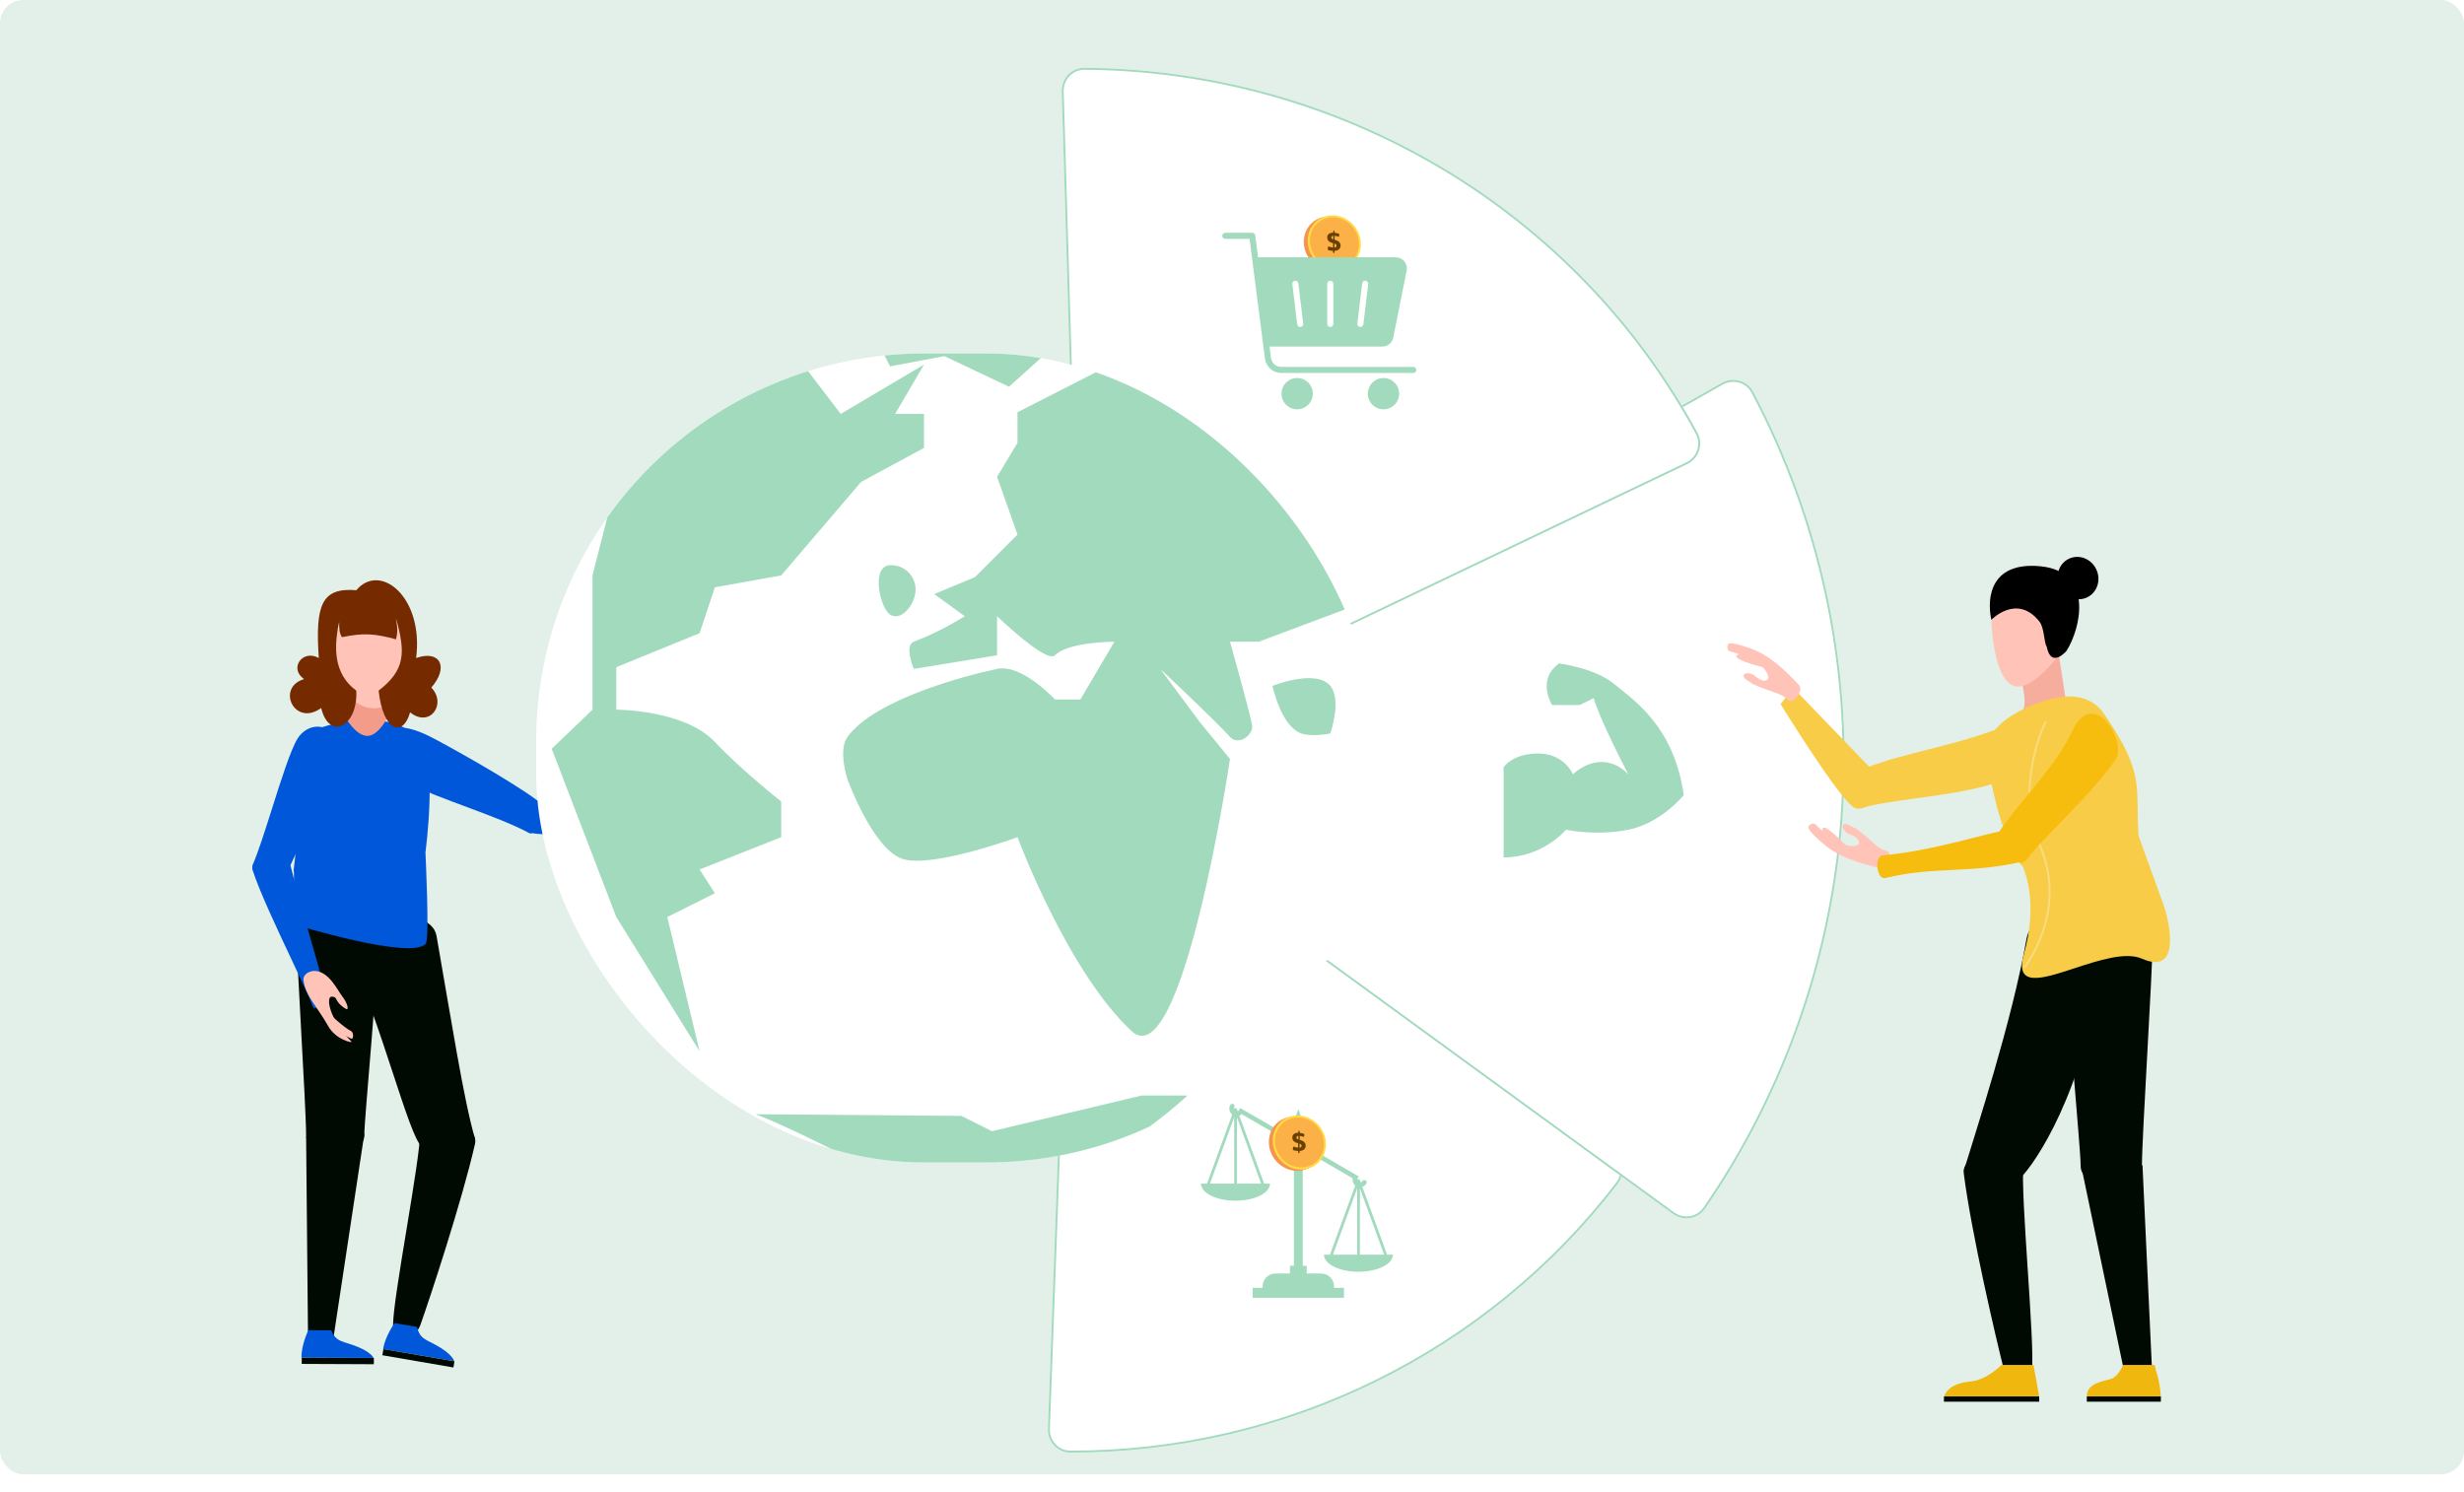 <svg width="1270" height="769" viewBox="0 0 1270 769" fill="none" xmlns="http://www.w3.org/2000/svg">
<rect width="1270" height="760" rx="12" fill="#E2F0E9"/>
<g filter="url(#filter0_d_3120_16351)">
<path d="M540.121 728.583C539.88 735.203 545.05 740.779 551.675 740.792C606.212 740.898 660.099 728.462 709.103 704.39C758.075 680.333 800.742 645.356 833.813 602.248C837.861 596.97 836.577 589.439 831.152 585.606L570.626 401.527C562.84 396.025 552.043 401.376 551.696 410.909L540.121 728.583Z" fill="white"/>
<path d="M551.677 740.292C545.346 740.279 540.389 734.949 540.621 728.601L552.195 410.926C552.528 401.791 562.875 396.663 570.337 401.935L830.863 586.014C836.066 589.691 837.285 596.9 833.416 601.944C800.392 644.991 757.786 679.918 708.883 703.941C659.948 727.98 606.137 740.397 551.677 740.292Z" stroke="#A2DABD"/>
</g>
<path d="M619 610.134C619 615.001 626.964 618.946 636.786 618.946C646.611 618.946 654.574 615.001 654.574 610.134H651.549L638.758 575.058C639.2 574.892 639.616 574.669 639.964 574.359L665.354 589.028V592.046H666.905V652.524H664.868V656.487H657.409C653.743 656.487 650.773 659.457 650.773 663.121V663.845H645.667V669H692.7V663.845H687.594V663.121C687.594 659.457 684.624 656.487 680.959 656.487H673.5V652.524H671.463V592.465L697.214 607.396C697.092 607.974 697.107 608.577 697.266 609.163C697.473 609.935 697.911 610.601 698.513 611.101L685.501 646.771H682.381C682.381 651.638 690.345 655.582 700.167 655.582C709.992 655.582 717.955 651.638 717.955 646.771H714.93L702.171 611.776C703.05 611.479 703.79 610.895 704.257 610.084C704.589 609.512 704.393 608.779 703.819 608.449C703.25 608.119 702.516 608.314 702.185 608.888C702 609.207 701.704 609.432 701.353 609.535L700.893 608.273C700.691 607.715 699.781 607.71 699.557 608.251C699.541 607.978 699.579 607.707 699.719 607.464L700.316 606.43L673.013 590.597V585.433H670.424L673.092 581.93L669.183 571.881L665.273 581.93L667.941 585.433H665.353V586.264L639.253 571.184L638.655 572.22C638.493 572.499 638.236 572.692 637.939 572.81L637.511 571.634C637.305 571.067 636.368 571.067 636.162 571.634L636.063 571.907C635.956 571.546 635.986 571.146 636.189 570.795C636.52 570.224 636.324 569.491 635.751 569.161C635.182 568.83 634.448 569.026 634.116 569.599C633.15 571.275 633.614 573.375 635.11 574.522L622.121 610.133L619 610.134ZM713.405 646.773H700.937V612.585L713.405 646.773ZM687.034 646.773L699.504 612.583V646.773H687.034ZM636.121 575.947V610.136H623.65L636.121 575.947ZM650.022 610.134H637.555V575.947L650.022 610.134Z" fill="#A2DABD"/>
<g filter="url(#filter1_d_3120_16351)">
<path d="M862.236 617.754C867.582 621.649 875.097 620.486 878.852 615.031C921.007 553.795 945.662 482.183 950.041 407.903C954.419 333.622 938.343 259.66 903.666 193.992C900.578 188.144 893.253 186.127 887.485 189.382L558.2 375.198C550.591 379.491 549.958 390.205 557.01 395.343L862.236 617.754Z" fill="white"/>
<path d="M878.44 614.748C874.85 619.963 867.658 621.085 862.531 617.349L557.305 394.939C550.547 390.015 551.154 379.747 558.445 375.633L887.73 189.817C893.261 186.696 900.272 188.635 903.224 194.226C937.859 259.813 953.914 333.684 949.541 407.874C945.169 482.063 920.544 553.587 878.44 614.748Z" stroke="#A2DABD"/>
</g>
<path d="M775 395.57C775 395.57 779.343 388.427 792.857 388.427C806.374 388.427 810.714 399.142 810.714 399.142C810.714 399.142 824.999 384.856 839.284 399.142C839.284 399.142 824.805 371.685 821.427 359.857L814.285 363.428H799.999C799.999 363.428 791.749 350.447 803.571 342C803.571 342 822.006 344.268 832.141 352.714C842.281 361.161 862.788 374.374 867.856 409.857C867.856 409.857 856.181 424.339 839.285 427.714C822.389 431.093 807.143 427.714 807.143 427.714C807.143 427.714 795.275 442 775 442V395.57Z" fill="#A2DABD"/>
<g filter="url(#filter2_d_3120_16351)">
<path d="M869.563 231.261C875.612 228.369 878.146 221.077 874.962 215.186C844.501 158.821 799.072 111.496 743.416 78.319C687.68 45.094 623.913 27.383 558.94 26.965C552.29 26.922 547.044 32.489 547.241 39.133L556.818 362.118C557.075 370.781 566.154 376.309 573.98 372.568L869.563 231.261Z" fill="white"/>
<path d="M874.522 215.424C877.564 221.054 875.149 228.036 869.348 230.81L573.764 372.117C566.265 375.703 557.564 370.405 557.318 362.103L547.741 39.117C547.552 32.745 552.581 27.424 558.936 27.465C623.82 27.882 687.5 45.569 743.159 78.748C798.738 111.88 844.104 159.139 874.522 215.424Z" stroke="#A2DABD"/>
</g>
<path d="M699.415 126.522C699.415 133.937 693.617 139.771 686.205 139.543C678.49 139.306 672 132.644 672 124.672C672 116.7 678.487 110.912 686.205 111.715C693.617 112.49 699.415 119.105 699.415 126.522Z" fill="url(#paint0_linear_3120_16351)"/>
<path d="M701.42 125.881C701.42 133.298 695.62 139.132 688.208 138.903C680.495 138.664 674.003 132.003 674.003 124.031C674.003 116.06 680.492 110.271 688.208 111.074C695.62 111.849 701.42 118.466 701.42 125.881Z" fill="url(#paint1_linear_3120_16351)"/>
<path d="M700.419 125.764C700.419 132.62 695.05 137.997 688.207 137.771C681.104 137.532 675.153 131.392 675.153 124.063C675.153 116.734 681.108 111.397 688.207 112.116C695.05 112.806 700.419 118.907 700.419 125.764Z" fill="url(#paint2_linear_3120_16351)"/>
<path d="M687.539 118.886C687.638 118.897 687.73 118.945 687.797 119.019C687.864 119.093 687.901 119.189 687.902 119.289V119.985C688.308 120.03 688.71 120.1 689.107 120.194C689.405 120.264 689.7 120.347 689.992 120.443C690.078 120.471 690.153 120.528 690.204 120.603C690.255 120.679 690.278 120.77 690.271 120.861L690.187 121.733C690.183 121.786 690.166 121.837 690.138 121.882C690.109 121.927 690.071 121.964 690.025 121.991C689.979 122.018 689.927 122.033 689.874 122.035C689.821 122.037 689.769 122.027 689.721 122.004C689.527 121.918 689.329 121.844 689.127 121.783C688.763 121.674 688.388 121.604 688.009 121.574L687.906 121.565V123.558C688.952 123.85 689.723 124.244 690.218 124.74C690.462 124.98 690.655 125.268 690.783 125.586C690.911 125.903 690.973 126.244 690.964 126.586C690.964 127.384 690.691 128.024 690.145 128.505C689.595 128.99 688.824 129.263 687.827 129.322V130.092C687.828 130.14 687.819 130.187 687.801 130.231C687.783 130.275 687.756 130.315 687.722 130.348C687.688 130.381 687.647 130.407 687.603 130.424C687.558 130.441 687.511 130.449 687.463 130.447H687.457C687.358 130.442 687.266 130.399 687.198 130.328C687.13 130.256 687.092 130.161 687.093 130.062V129.306L686.93 129.298C686.48 129.279 686.032 129.231 685.587 129.155C685.275 129.101 684.965 129.029 684.66 128.941C684.571 128.916 684.494 128.862 684.441 128.786C684.388 128.711 684.362 128.62 684.368 128.528L684.469 127.409C684.474 127.353 684.491 127.299 684.521 127.252C684.55 127.204 684.59 127.164 684.638 127.135C684.686 127.106 684.74 127.088 684.796 127.084C684.852 127.08 684.908 127.089 684.959 127.11C685.638 127.379 686.353 127.543 687.08 127.597L687.087 125.38C686.082 125.132 685.331 124.764 684.835 124.275C684.34 123.787 684.091 123.16 684.09 122.395C684.09 121.606 684.359 120.998 684.899 120.569C685.438 120.14 686.197 119.929 687.175 119.934V119.223C687.173 119.176 687.181 119.129 687.2 119.086C687.218 119.042 687.245 119.003 687.28 118.971C687.314 118.939 687.355 118.915 687.4 118.9C687.445 118.885 687.492 118.881 687.539 118.886ZM687.175 121.545C686.912 121.55 686.659 121.639 686.45 121.798C686.364 121.872 686.296 121.964 686.251 122.067C686.206 122.171 686.185 122.283 686.189 122.396C686.187 122.507 686.206 122.616 686.248 122.718C686.29 122.821 686.352 122.913 686.431 122.99C686.591 123.149 686.84 123.276 687.176 123.371L687.175 121.545ZM687.818 125.558V127.59C688.156 127.59 688.415 127.51 688.596 127.349C688.688 127.261 688.76 127.155 688.807 127.037C688.854 126.918 688.874 126.791 688.866 126.665C688.87 126.542 688.85 126.42 688.807 126.305C688.764 126.19 688.699 126.085 688.615 125.996C688.447 125.818 688.182 125.672 687.818 125.558Z" fill="#6A4000"/>
<path d="M728.403 189.145H660.402C659.101 189.143 657.845 188.667 656.869 187.808C655.892 186.95 655.26 185.765 655.091 184.475L654.343 178.648H712.5C713.821 178.645 715.1 178.186 716.121 177.348C717.143 176.51 717.843 175.345 718.105 174.05L725.022 139.483H725.021C725.358 137.802 724.924 136.059 723.838 134.734C722.753 133.408 721.131 132.638 719.417 132.635H648.425L646.972 121.363C646.872 120.586 646.211 120.003 645.428 120H631.599C631.179 119.991 630.771 120.15 630.47 120.444C630.17 120.738 630 121.141 630 121.562C630 121.982 630.17 122.385 630.47 122.679C630.771 122.973 631.179 123.133 631.599 123.123H644.054L651.994 184.872H651.993C652.26 186.914 653.26 188.79 654.806 190.15C656.353 191.51 658.341 192.262 660.4 192.266H728.401C728.822 192.277 729.229 192.117 729.53 191.823C729.83 191.529 730 191.126 730 190.706C730 190.285 729.83 189.882 729.53 189.588C729.229 189.294 728.822 189.134 728.401 189.144L728.403 189.145ZM699.606 166.814L702.102 146.069H702.101C702.193 145.286 702.857 144.695 703.645 144.695C703.712 144.695 703.778 144.699 703.845 144.707C704.699 144.811 705.309 145.587 705.207 146.443L702.706 167.186C702.613 167.969 701.95 168.559 701.161 168.562C701.099 168.561 701.037 168.558 700.975 168.549C700.564 168.501 700.189 168.29 699.934 167.964C699.678 167.639 699.562 167.225 699.612 166.814L699.606 166.814ZM684.089 146.256C684.089 145.394 684.788 144.695 685.65 144.695C686.513 144.695 687.212 145.394 687.212 146.256V167C687.212 167.862 686.513 168.561 685.65 168.561C684.788 168.561 684.089 167.862 684.089 167V146.256ZM667.465 144.707C667.525 144.699 667.586 144.696 667.647 144.695C668.437 144.696 669.102 145.286 669.197 146.07L671.698 166.813C671.748 167.224 671.632 167.638 671.377 167.964C671.121 168.289 670.747 168.5 670.336 168.549C670.274 168.557 670.211 168.561 670.148 168.561C669.361 168.558 668.699 167.969 668.604 167.186L666.102 146.443C666 145.588 666.609 144.811 667.465 144.707L667.465 144.707Z" fill="#A2DABD"/>
<path d="M668.595 194.862C666.454 194.86 664.399 195.708 662.884 197.221C661.369 198.734 660.516 200.787 660.515 202.928C660.513 205.07 661.363 207.124 662.876 208.638C664.389 210.154 666.443 211.005 668.584 211.006C670.725 211.007 672.779 210.157 674.293 208.642C675.808 207.129 676.659 205.075 676.659 202.934C676.656 200.795 675.805 198.746 674.294 197.232C672.782 195.719 670.734 194.867 668.595 194.861V194.862Z" fill="#A2DABD"/>
<path d="M713.094 194.862C710.953 194.86 708.898 195.708 707.383 197.221C705.868 198.734 705.015 200.787 705.014 202.928C705.012 205.07 705.862 207.124 707.375 208.638C708.888 210.154 710.942 211.005 713.083 211.006C715.224 211.007 717.278 210.157 718.793 208.642C720.307 207.129 721.158 205.075 721.158 202.934C721.155 200.795 720.304 198.746 718.793 197.232C717.281 195.719 715.233 194.867 713.094 194.861V194.862Z" fill="#A2DABD"/>
<path d="M158.752 688.784L157.778 585.876L187.779 584.521L171.999 688.784H158.752Z" fill="#000A03"/>
<path d="M158.93 685.713C158.93 685.713 155.19 693.426 155.402 699.851L192.568 699.999C192.568 699.999 191.122 696.409 181.347 693.166C175.413 691.197 172.957 691.123 170.7 685.738L158.93 685.713Z" fill="#0057D9"/>
<path d="M155.523 699.876L155.509 703.082L192.687 703.243L192.701 700.037L155.523 699.876Z" fill="#000A03"/>
<path d="M202.584 683.176C202.584 668.475 216.608 598.451 216.61 582.976C216.611 571.725 247.346 578.577 244.857 589.553C238.233 618.761 221.441 669.69 216.61 683.176C213.492 691.88 202.584 688.615 202.584 683.176Z" fill="#000A03"/>
<path d="M203.356 682.048C203.356 682.048 198.374 689.034 197.504 695.405L234.126 701.7C234.126 701.7 233.302 697.921 224.209 693.105C218.687 690.183 216.278 689.703 214.957 684.02L203.356 682.048Z" fill="#0057D9"/>
<path d="M197.618 695.45L197.066 698.609L233.698 704.919L234.25 701.76L197.618 695.45Z" fill="#000A03"/>
<path d="M178.429 487.61C197.521 530.553 210.377 584.328 217.196 590.905C224.751 598.193 245.806 590.188 244.857 587.037C239.205 568.274 232.194 523.397 224.988 482.387C221.843 464.488 171.039 470.988 178.429 487.61Z" fill="#000A03"/>
<path d="M157.774 585.298C157.775 570.017 152.517 489.932 152.515 473.685C152.512 457.141 195.177 457.141 195.177 473.685C195.177 502.892 187.775 575.433 187.775 585.298C187.775 596.932 157.774 596.932 157.774 585.298Z" fill="#000A03"/>
<g filter="url(#filter3_i_3120_16351)">
<path d="M272.911 425.518C256.543 416.62 226.933 408.109 209.598 399.404C200.277 394.723 187.423 358.453 221.871 375.804C229.293 379.543 262.001 397.663 276.223 408.108C281.825 412.223 276.223 427.318 272.911 425.518Z" fill="#0057D9"/>
</g>
<g filter="url(#filter4_i_3120_16351)">
<path fill-rule="evenodd" clip-rule="evenodd" d="M161.479 373.095C161.479 373.095 178.31 366.568 189.726 366.962C201.509 367.369 209.631 368.567 218.168 377.021C227.848 386.608 221.285 435.382 221.285 435.382L221.284 435.382C221.294 435.582 223.462 479.871 221.479 482.386C214.466 491.285 153.491 472.521 153.491 472.521V445.026L153.297 445.054L161.479 373.095Z" fill="#0057D9"/>
</g>
<path d="M200.051 369.226L177.489 368.896C177.489 368.896 177.897 360.872 177.453 355.55C176.929 349.252 174.531 339.63 174.531 339.63L200.051 343.885V369.226Z" fill="#F39C89"/>
<path d="M189.761 379.343C183.316 379.827 177.488 368.897 177.488 368.897L188.592 361.934L200.281 368.897C200.281 368.897 195.554 378.907 189.761 379.343Z" fill="#F39C89"/>
<g filter="url(#filter5_i_3120_16351)">
<path d="M201.242 359.033C178.181 369.719 171.413 335.605 171.413 335.605L173.017 320.613H185.046L206.296 318.354C206.296 318.354 210.008 354.971 201.242 359.033Z" fill="#FFC4B7"/>
</g>
<path d="M156.718 350.066C148.785 344.578 155.936 334.497 164.316 339.201C162.456 311.88 165.678 302.76 183.646 304.253C195.826 289.692 218.508 307.614 214.485 339.201C227 334.833 231.425 344.013 222.307 354.435C230.463 362.948 221.525 375.381 211.357 367.204C207.893 379.974 197.502 377.622 195.155 356.003C208.742 345.505 209.182 336.726 204.094 318.703C204.896 323.395 205.043 325.858 204.094 329.568C193.418 326.637 187.346 326.133 176.272 328.448C174.978 326.457 174.762 324.59 174.819 320.607C172.026 333.377 171.794 347.37 183.646 356.003C184.54 374.821 169.568 381.878 165.545 364.964C151.802 374.933 142.081 354.435 156.718 350.066Z" fill="#752A00"/>
<g filter="url(#filter6_i_3120_16351)">
<path d="M337.779 413.523C324.727 411.783 276.025 408.494 276.025 408.494C275.121 415.013 269.619 422.866 273.71 425.187C277.801 427.508 318.104 424.743 337.779 423.389C341.65 423.122 341.625 414.036 337.779 413.523Z" fill="#0057D9"/>
</g>
<path d="M336.594 424.325C335.689 422.925 333.542 423.532 333.035 421.946C332.19 419.307 333.403 415.691 336.468 415.008C339.216 414.396 341.422 411.619 343.205 411.836C348.664 412.502 358.358 413.54 357.829 415.288C357.27 417.135 355.014 417.47 352.583 417.236C359.821 419.03 370.162 421.64 371.221 422.163C372.381 422.737 371.115 425.089 369.914 424.816C368.163 424.417 355.984 422.462 355.984 422.462C355.984 422.462 369.832 425.989 371.671 426.784C372.578 427.176 371.91 429.297 370.927 429.188C367.168 428.772 355.371 426.213 355.371 426.213C355.371 426.213 367.187 428.964 368.556 430.971C369.207 431.923 368.782 433.281 367.581 433.008C364.998 432.42 352.356 429.418 352.356 429.418C352.356 429.418 359.868 432.194 362.114 433.144C362.954 433.5 362.731 434.636 362.339 435.455C361.851 436.473 353.338 433.76 348.047 431.387C343.249 429.235 340.972 431.095 336.594 424.325Z" fill="#FFC4B7"/>
<g filter="url(#filter7_i_3120_16351)">
<path fill-rule="evenodd" clip-rule="evenodd" d="M140.178 412.895C136.515 424.45 132.942 435.722 130.15 442.018C130.038 442.27 130.014 442.524 130.067 442.776C129.958 443.269 129.978 443.791 130.15 444.339C133.527 455.087 142.937 475.063 150.548 491.221C155.677 502.11 159.989 511.265 161.087 514.691C162.213 518.207 168.233 511.347 167.515 507.728C166.251 501.355 163.386 491.417 160.033 479.788C156.705 468.246 152.897 455.039 149.698 442.002C153.904 432.772 165.802 407.889 176.498 388.497C180.012 382.126 172.788 373.298 167.377 371.273C161.967 369.247 156.391 371.934 153.41 376.686C149.864 382.341 144.945 397.858 140.178 412.895Z" fill="#0057D9"/>
</g>
<path d="M180.958 535.39C178.621 534.422 174.16 531.77 171.608 527.845C170.258 525.771 167.186 520.435 169.075 522.042C170.439 523.203 177.647 529.973 180.958 531.521C182.335 532.164 182.363 535.971 180.958 535.39Z" fill="#FFC4B7"/>
<path d="M163.039 500.57C159.903 500.137 156.109 502.083 156.416 505.212C157.194 513.143 164.013 519.626 169.078 528.811C173.132 536.162 181.945 537.768 181.178 536.982C168.905 524.408 168.204 513.769 170.854 513.769C174.555 513.769 171.806 516.045 178.04 519.913C180.348 521.346 178.872 516.691 176.481 513.723C174.143 510.822 170.052 501.537 163.039 500.57Z" fill="#FFC4B7"/>
<g filter="url(#filter8_i_3120_16351)">
<g clip-path="url(#clip0_3120_16351)">
<rect x="276.36" y="182.203" width="432" height="417.045" rx="200" fill="white"/>
<path d="M543.715 360.575H556.858L574.382 330.784C574.382 330.784 550.725 330.784 543.715 337.794C539.325 342.184 513.924 317.641 513.924 317.641V337.794L470.99 344.803C470.99 344.803 465.864 332.706 470.99 330.784C485.01 325.527 497.276 317.641 497.276 317.641L481.505 306.25L502.534 297.488L524.439 275.583L513.924 245.793L524.439 228.269V212.497L569.125 189.716H603.297L670.764 251.926L697.926 312.384L648.859 330.784H633.964C633.964 330.784 643.602 364.956 645.354 373.718C646.345 378.672 638.336 384.77 633.964 379.851C626.954 371.965 598.039 344.803 598.039 344.803L618.192 371.965L633.964 391.242C633.964 391.242 609.43 555.967 583.144 531.434C550.083 500.576 524.439 431.547 524.439 431.547C524.439 431.547 481.505 447.318 465.733 442.937C450.212 438.626 436.819 401.756 436.819 401.756C436.819 401.756 431.787 386.769 436.819 379.851C450.838 360.575 497.276 348.308 513.924 344.803C526.806 342.091 543.715 360.575 543.715 360.575Z" fill="#A2DABD"/>
<path d="M495.524 575.244L389.504 574.367C412.43 583.264 435.798 597.014 458.724 605.911C458.724 605.911 479.691 605.873 495.524 605.911C511.017 605.948 523.021 607.221 538.458 605.911C571.276 603.124 612.059 564.729 612.059 564.729H588.401L511.296 583.129L495.524 575.244Z" fill="#A2DABD"/>
<path d="M317.656 472.728L360.59 541.948L343.942 472.728L368.475 460.461L360.59 448.194L402.647 431.546V413.146C402.647 413.146 382.495 397.375 368.475 382.479C352.807 365.831 317.656 365.831 317.656 365.831V343.926L360.59 326.402L368.475 302.745L402.647 296.612L443.829 248.421L476.248 230.897V213.373H461.353L476.248 187.963L433.314 213.373L407.904 180.077L317.656 248.421L305.389 296.612V337.793V365.831L284.36 385.984L317.656 472.728Z" fill="#A2DABD"/>
<path d="M670.768 378.098C660.187 374.4 655.872 353.564 655.872 353.564C655.872 353.564 678.267 344.583 685.663 353.564C691.754 360.96 685.663 378.098 685.663 378.098C685.663 378.098 676.259 380.017 670.768 378.098Z" fill="#A2DABD"/>
<path d="M458.727 188.839L453.47 178.324H486.766L537.585 183.581L520.061 199.353L486.766 183.581L458.727 188.839Z" fill="#A2DABD"/>
<path d="M458.727 316.764C453.47 313.259 448.812 291.741 458.727 291.354C465.514 291.089 471.168 295.989 471.87 302.745C472.646 310.209 464.972 320.926 458.727 316.764Z" fill="#A2DABD"/>
</g>
</g>
<path d="M1109.32 708.929L1104.29 600.711L1072.68 601.03L1095.4 709.698L1109.32 708.929Z" fill="#000A03"/>
<path d="M1047.32 706.576C1048.83 691.173 1041.33 616.388 1042.91 600.174C1044.07 588.386 1010.67 592.949 1012.15 604.701C1016.09 635.974 1028.95 690.537 1032.62 705.156C1035 714.591 1046.76 712.274 1047.32 706.576Z" fill="#000A03"/>
<path d="M1110.56 703.611L1094.35 703.611C1094.35 703.611 1091.78 709.579 1088.17 710.787C1084.55 711.996 1075.58 712.682 1075.58 719.858L1113.76 719.858C1113.5 716.231 1112.93 712.633 1112.05 709.101C1111.41 707.314 1110.91 705.478 1110.56 703.611Z" fill="#F0B80E"/>
<path d="M1113.76 719.857L1075.58 719.857L1075.58 722.565L1113.76 722.565L1113.76 719.857Z" fill="#000A03"/>
<path d="M1048.1 703.611L1031.6 703.611C1031.6 703.611 1024.19 711.205 1016.22 712.055C1008.24 712.906 1004.04 715.039 1001.95 719.858L1051.04 719.858L1048.1 703.611Z" fill="#F0B80E"/>
<path d="M1051.04 719.857L1001.95 719.857L1001.95 722.565L1051.04 722.565L1051.04 719.857Z" fill="#000A03"/>
<path d="M1082.26 498.389C1074.9 562.143 1048.63 600.201 1041.45 607.124C1033.5 614.796 1011.33 606.369 1012.33 603.053C1018.28 583.301 1036.97 526.898 1044.55 483.729C1047.87 464.887 1084.45 479.387 1082.26 498.389Z" fill="#000A03"/>
<path d="M1104 601.222C1104 585.136 1109.54 500.834 1109.54 483.731C1109.54 466.316 1064.63 466.316 1064.63 483.731C1064.63 514.477 1072.42 590.838 1072.42 601.222C1072.42 613.469 1104 613.469 1104 601.222Z" fill="#000A03"/>
<path d="M1064.89 361.842L1060.3 331.835L1037.88 336.791C1037.88 336.791 1047.53 364.513 1041.63 366.888C1035.74 369.264 1055.81 363.813 1064.89 361.842Z" fill="#F7AD9D"/>
<g filter="url(#filter9_i_3120_16351)">
<path fill-rule="evenodd" clip-rule="evenodd" d="M1046.47 359.489C1033.63 364.863 1020.82 373.482 1023.07 387.137C1027.34 413.035 1032.74 427.762 1037.86 437.681C1038.84 439.587 1040.08 441.21 1041.53 442.575C1044 448.312 1048.88 463.956 1042.17 487.772C1037.22 505.305 1051.46 500.637 1068.25 495.13C1080.72 491.044 1094.59 486.497 1103.07 490.215C1122.99 498.946 1117.79 472.23 1113.55 460.792C1108.62 447.49 1101.27 426.796 1101.23 426.685C1100.92 421.667 1100.86 417.386 1100.81 413.509C1100.62 397.724 1100.51 388.653 1083.44 363.957C1078.47 356.758 1071.1 354.537 1063.08 355.123C1060.87 355.286 1058.6 355.663 1056.32 356.209C1053.03 356.997 1049.71 358.136 1046.47 359.489Z" fill="#F8CC46"/>
</g>
<path d="M1054.47 371.708C1054.47 371.708 1037.86 404.695 1051.39 435.849C1066.26 470.065 1043.4 498.769 1043.4 498.769" stroke="white" stroke-opacity="0.31"/>
<path d="M939.61 426.828C938.267 428.643 942.026 432.072 942.026 432.072L953.192 437.73C953.192 437.73 941.231 424.639 939.61 426.828Z" fill="#FFC4B7"/>
<path d="M941.777 436.611C937.549 433.35 933.173 429.166 932.124 426.945C931.445 425.504 934.583 423.761 935.682 424.918C941.355 430.888 950.53 435.473 950.53 435.473C950.53 435.473 957.668 437.423 958.098 434.495C958.482 431.879 954.434 430.502 952.641 429.735C950.817 428.956 948.918 425.962 950.114 425.099C951.841 423.852 954.288 426.449 956.089 426.765C964.672 432.881 967.842 437.772 972.39 438.606C976.091 439.286 972.22 448.349 968.58 447.397C964.571 446.35 950.697 443.49 941.777 436.611Z" fill="#FFC4B7"/>
<g filter="url(#filter10_i_3120_16351)">
<path d="M1037.16 423.395C1025.33 424.833 996.995 434.631 970.489 436.904C965.872 437.299 967.239 449.739 971.735 448.622C996.565 442.453 1015.61 446.506 1042.36 440.12C1049.05 438.521 1043.99 422.564 1037.16 423.395Z" fill="#F6BD0E"/>
</g>
<g filter="url(#filter11_i_3120_16351)">
<path d="M1029.74 425.77C1041.24 408.434 1059.28 391.788 1067.95 373.094C1079.08 349.104 1096.57 378.421 1090.44 387.459C1077.83 406.018 1051.73 428.899 1044.43 439.31C1040.49 444.927 1025.43 432.262 1029.74 425.77Z" fill="#F6BD0E"/>
</g>
<path d="M1051.95 291.95C1079.39 294.754 1070.55 323.816 1063.23 335.182C1063.23 335.182 1046.02 359.387 1036.32 352.812C1026.95 346.458 1026.37 319.501 1026.37 319.501C1023.82 307.272 1026.53 289.351 1051.95 291.95Z" fill="#FFC4B7"/>
<path d="M1051.95 291.95C1079.39 294.755 1072.42 324.18 1065.1 335.545C1065.1 335.545 1057.22 344.941 1054.91 333.318C1053.44 330.998 1053.73 323.687 1051.19 320.456C1039.63 305.749 1026.37 319.502 1026.37 319.502C1023.82 307.273 1026.53 289.352 1051.95 291.95Z" fill="black"/>
<ellipse rx="10.436" ry="11.02" transform="matrix(-0.94 0.344 0.348 0.936 1071.04 297.992)" fill="black"/>
<g filter="url(#filter12_i_3120_16351)">
<path d="M972.296 400.452L924.23 350.578L917.748 358.986C917.748 358.986 947.833 407.804 955.622 412.267C962.556 416.239 972.296 400.452 972.296 400.452Z" fill="#F8CC46"/>
</g>
<g filter="url(#filter13_i_3120_16351)">
<path d="M1027.25 372.616C1004.94 380.778 981.763 384.177 962.114 391.657C954.508 394.553 952.302 414.334 960.18 412.279C979.962 407.118 1010.7 406.579 1033.54 397.904C1043.65 394.066 1037.4 368.904 1027.25 372.616Z" fill="#F8CC46"/>
</g>
<path d="M895.067 338.156C896.004 336.105 900.855 337.683 900.855 337.683L911.286 344.587C911.286 344.587 893.937 340.63 895.067 338.156Z" fill="#FFC4B7"/>
<path d="M904.719 335.247C899.787 333.18 893.971 331.436 891.507 331.615C889.91 331.73 889.913 335.301 891.467 335.687C899.486 337.68 908.001 343.384 908.001 343.384C908.001 343.384 913.206 348.612 910.843 350.417C908.733 352.029 905.543 349.197 903.993 348.019C902.417 346.82 898.858 346.64 898.685 348.098C898.435 350.204 901.912 351.053 903.071 352.458C912.641 356.901 918.488 357.254 921.445 360.784C923.852 363.658 929.92 355.872 927.304 353.185C924.423 350.225 915.125 339.608 904.719 335.247Z" fill="#FFC4B7"/>
<path d="M681.415 590.522C681.415 597.937 675.617 603.771 668.205 603.543C660.49 603.306 654 596.644 654 588.672C654 580.7 660.487 574.912 668.205 575.715C675.617 576.49 681.415 583.105 681.415 590.522Z" fill="url(#paint3_linear_3120_16351)"/>
<path d="M683.42 589.881C683.42 597.298 677.62 603.132 670.208 602.903C662.495 602.664 656.003 596.003 656.003 588.031C656.003 580.06 662.492 574.271 670.208 575.074C677.62 575.849 683.42 582.466 683.42 589.881Z" fill="url(#paint4_linear_3120_16351)"/>
<path d="M682.419 589.764C682.419 596.62 677.05 601.997 670.207 601.771C663.104 601.532 657.153 595.392 657.153 588.063C657.153 580.734 663.108 575.397 670.207 576.116C677.05 576.806 682.419 582.907 682.419 589.764Z" fill="url(#paint5_linear_3120_16351)"/>
<path d="M669.539 582.886C669.638 582.897 669.73 582.945 669.797 583.019C669.864 583.093 669.901 583.189 669.902 583.289V583.985C670.308 584.03 670.71 584.1 671.107 584.194C671.405 584.264 671.7 584.347 671.992 584.443C672.078 584.471 672.153 584.528 672.204 584.603C672.255 584.679 672.278 584.77 672.271 584.861L672.187 585.733C672.183 585.786 672.166 585.837 672.138 585.882C672.109 585.927 672.071 585.964 672.025 585.991C671.979 586.018 671.927 586.033 671.874 586.035C671.821 586.037 671.769 586.027 671.721 586.004C671.527 585.918 671.329 585.844 671.127 585.783C670.763 585.674 670.388 585.604 670.009 585.574L669.906 585.565V587.558C670.952 587.85 671.723 588.244 672.218 588.74C672.462 588.98 672.655 589.268 672.783 589.586C672.911 589.903 672.973 590.244 672.964 590.586C672.964 591.384 672.691 592.024 672.145 592.505C671.595 592.99 670.824 593.263 669.827 593.322V594.092C669.828 594.14 669.819 594.187 669.801 594.231C669.783 594.275 669.756 594.315 669.722 594.348C669.688 594.381 669.647 594.407 669.603 594.424C669.558 594.441 669.511 594.449 669.463 594.447H669.457C669.358 594.442 669.266 594.399 669.198 594.328C669.13 594.256 669.092 594.161 669.093 594.062V593.306L668.93 593.298C668.48 593.279 668.032 593.231 667.587 593.155C667.275 593.101 666.965 593.029 666.66 592.941C666.571 592.916 666.494 592.862 666.441 592.786C666.388 592.711 666.362 592.62 666.368 592.528L666.469 591.409C666.474 591.353 666.491 591.299 666.521 591.252C666.55 591.204 666.59 591.164 666.638 591.135C666.686 591.106 666.74 591.088 666.796 591.084C666.852 591.08 666.908 591.089 666.959 591.11C667.638 591.379 668.353 591.543 669.08 591.597L669.087 589.38C668.082 589.132 667.331 588.764 666.835 588.275C666.34 587.787 666.091 587.16 666.09 586.395C666.09 585.606 666.359 584.998 666.899 584.569C667.438 584.14 668.197 583.929 669.175 583.934V583.223C669.173 583.176 669.181 583.129 669.2 583.086C669.218 583.042 669.245 583.003 669.28 582.971C669.314 582.939 669.355 582.915 669.4 582.9C669.445 582.885 669.492 582.881 669.539 582.886ZM669.175 585.545C668.912 585.55 668.659 585.639 668.45 585.798C668.364 585.872 668.296 585.964 668.251 586.067C668.206 586.171 668.185 586.283 668.189 586.396C668.187 586.507 668.206 586.616 668.248 586.718C668.29 586.821 668.352 586.913 668.431 586.99C668.591 587.149 668.84 587.276 669.176 587.371L669.175 585.545ZM669.818 589.558V591.59C670.156 591.59 670.415 591.51 670.596 591.349C670.688 591.261 670.76 591.155 670.807 591.037C670.854 590.918 670.874 590.791 670.866 590.665C670.87 590.542 670.85 590.42 670.807 590.305C670.764 590.19 670.699 590.085 670.615 589.996C670.447 589.818 670.182 589.672 669.818 589.558Z" fill="#6A4000"/>
<defs>
<filter id="filter0_d_3120_16351" x="520.113" y="387.312" width="336.074" height="381.48" filterUnits="userSpaceOnUse" color-interpolation-filters="sRGB">
<feFlood flood-opacity="0" result="BackgroundImageFix"/>
<feColorMatrix in="SourceAlpha" type="matrix" values="0 0 0 0 0 0 0 0 0 0 0 0 0 0 0 0 0 0 127 0" result="hardAlpha"/>
<feOffset dy="8"/>
<feGaussianBlur stdDeviation="10"/>
<feComposite in2="hardAlpha" operator="out"/>
<feColorMatrix type="matrix" values="0 0 0 0 0.635 0 0 0 0 0.855 0 0 0 0 0.741 0 0 0 0.2 0"/>
<feBlend mode="normal" in2="BackgroundImageFix" result="effect1_dropShadow_3120_16351"/>
<feBlend mode="normal" in="SourceGraphic" in2="effect1_dropShadow_3120_16351" result="shape"/>
</filter>
<filter id="filter1_d_3120_16351" x="532.086" y="175.829" width="438.66" height="472.22" filterUnits="userSpaceOnUse" color-interpolation-filters="sRGB">
<feFlood flood-opacity="0" result="BackgroundImageFix"/>
<feColorMatrix in="SourceAlpha" type="matrix" values="0 0 0 0 0 0 0 0 0 0 0 0 0 0 0 0 0 0 127 0" result="hardAlpha"/>
<feOffset dy="8"/>
<feGaussianBlur stdDeviation="10"/>
<feComposite in2="hardAlpha" operator="out"/>
<feColorMatrix type="matrix" values="0 0 0 0 0.635 0 0 0 0 0.855 0 0 0 0 0.741 0 0 0 0.2 0"/>
<feBlend mode="normal" in2="BackgroundImageFix" result="effect1_dropShadow_3120_16351"/>
<feBlend mode="normal" in="SourceGraphic" in2="effect1_dropShadow_3120_16351" result="shape"/>
</filter>
<filter id="filter2_d_3120_16351" x="527.235" y="14.965" width="369.108" height="386.792" filterUnits="userSpaceOnUse" color-interpolation-filters="sRGB">
<feFlood flood-opacity="0" result="BackgroundImageFix"/>
<feColorMatrix in="SourceAlpha" type="matrix" values="0 0 0 0 0 0 0 0 0 0 0 0 0 0 0 0 0 0 127 0" result="hardAlpha"/>
<feOffset dy="8"/>
<feGaussianBlur stdDeviation="10"/>
<feComposite in2="hardAlpha" operator="out"/>
<feColorMatrix type="matrix" values="0 0 0 0 0.635 0 0 0 0 0.855 0 0 0 0 0.741 0 0 0 0.2 0"/>
<feBlend mode="normal" in2="BackgroundImageFix" result="effect1_dropShadow_3120_16351"/>
<feBlend mode="normal" in="SourceGraphic" in2="effect1_dropShadow_3120_16351" result="shape"/>
</filter>
<filter id="filter3_i_3120_16351" x="199.32" y="371.137" width="79.284" height="58.529" filterUnits="userSpaceOnUse" color-interpolation-filters="sRGB">
<feFlood flood-opacity="0" result="BackgroundImageFix"/>
<feBlend mode="normal" in="SourceGraphic" in2="BackgroundImageFix" result="shape"/>
<feColorMatrix in="SourceAlpha" type="matrix" values="0 0 0 0 0 0 0 0 0 0 0 0 0 0 0 0 0 0 127 0" result="hardAlpha"/>
<feOffset dy="4"/>
<feGaussianBlur stdDeviation="2"/>
<feComposite in2="hardAlpha" operator="arithmetic" k2="-1" k3="1"/>
<feColorMatrix type="matrix" values="0 0 0 0 0 0 0 0 0 0 0 0 0 0 0 0 0 0 0.08 0"/>
<feBlend mode="normal" in2="shape" result="effect1_innerShadow_3120_16351"/>
</filter>
<filter id="filter4_i_3120_16351" x="151.297" y="366.945" width="72.162" height="121.836" filterUnits="userSpaceOnUse" color-interpolation-filters="sRGB">
<feFlood flood-opacity="0" result="BackgroundImageFix"/>
<feBlend mode="normal" in="SourceGraphic" in2="BackgroundImageFix" result="shape"/>
<feColorMatrix in="SourceAlpha" type="matrix" values="0 0 0 0 0 0 0 0 0 0 0 0 0 0 0 0 0 0 127 0" result="hardAlpha"/>
<feOffset dx="-2" dy="4"/>
<feGaussianBlur stdDeviation="2"/>
<feComposite in2="hardAlpha" operator="arithmetic" k2="-1" k3="1"/>
<feColorMatrix type="matrix" values="0 0 0 0 0 0 0 0 0 0 0 0 0 0 0 0 0 0 0.08 0"/>
<feBlend mode="normal" in2="shape" result="effect1_innerShadow_3120_16351"/>
</filter>
<filter id="filter5_i_3120_16351" x="171.413" y="318.354" width="35.664" height="46.752" filterUnits="userSpaceOnUse" color-interpolation-filters="sRGB">
<feFlood flood-opacity="0" result="BackgroundImageFix"/>
<feBlend mode="normal" in="SourceGraphic" in2="BackgroundImageFix" result="shape"/>
<feColorMatrix in="SourceAlpha" type="matrix" values="0 0 0 0 0 0 0 0 0 0 0 0 0 0 0 0 0 0 127 0" result="hardAlpha"/>
<feOffset dy="4"/>
<feGaussianBlur stdDeviation="2"/>
<feComposite in2="hardAlpha" operator="arithmetic" k2="-1" k3="1"/>
<feColorMatrix type="matrix" values="0 0 0 0 0 0 0 0 0 0 0 0 0 0 0 0 0 0 0.25 0"/>
<feBlend mode="normal" in2="shape" result="effect1_innerShadow_3120_16351"/>
</filter>
<filter id="filter6_i_3120_16351" x="272.215" y="408.494" width="68.458" height="21.589" filterUnits="userSpaceOnUse" color-interpolation-filters="sRGB">
<feFlood flood-opacity="0" result="BackgroundImageFix"/>
<feBlend mode="normal" in="SourceGraphic" in2="BackgroundImageFix" result="shape"/>
<feColorMatrix in="SourceAlpha" type="matrix" values="0 0 0 0 0 0 0 0 0 0 0 0 0 0 0 0 0 0 127 0" result="hardAlpha"/>
<feOffset dy="4"/>
<feGaussianBlur stdDeviation="2"/>
<feComposite in2="hardAlpha" operator="arithmetic" k2="-1" k3="1"/>
<feColorMatrix type="matrix" values="0 0 0 0 0 0 0 0 0 0 0 0 0 0 0 0 0 0 0.08 0"/>
<feBlend mode="normal" in2="shape" result="effect1_innerShadow_3120_16351"/>
</filter>
<filter id="filter7_i_3120_16351" x="130" y="370.591" width="47.425" height="149.074" filterUnits="userSpaceOnUse" color-interpolation-filters="sRGB">
<feFlood flood-opacity="0" result="BackgroundImageFix"/>
<feBlend mode="normal" in="SourceGraphic" in2="BackgroundImageFix" result="shape"/>
<feColorMatrix in="SourceAlpha" type="matrix" values="0 0 0 0 0 0 0 0 0 0 0 0 0 0 0 0 0 0 127 0" result="hardAlpha"/>
<feOffset dy="4"/>
<feGaussianBlur stdDeviation="2"/>
<feComposite in2="hardAlpha" operator="arithmetic" k2="-1" k3="1"/>
<feColorMatrix type="matrix" values="0 0 0 0 0 0 0 0 0 0 0 0 0 0 0 0 0 0 0.08 0"/>
<feBlend mode="normal" in2="shape" result="effect1_innerShadow_3120_16351"/>
</filter>
<filter id="filter8_i_3120_16351" x="276.36" y="182.203" width="432" height="417.045" filterUnits="userSpaceOnUse" color-interpolation-filters="sRGB">
<feFlood flood-opacity="0" result="BackgroundImageFix"/>
<feBlend mode="normal" in="SourceGraphic" in2="BackgroundImageFix" result="shape"/>
<feColorMatrix in="SourceAlpha" type="matrix" values="0 0 0 0 0 0 0 0 0 0 0 0 0 0 0 0 0 0 127 0" result="hardAlpha"/>
<feOffset/>
<feGaussianBlur stdDeviation="6"/>
<feComposite in2="hardAlpha" operator="arithmetic" k2="-1" k3="1"/>
<feColorMatrix type="matrix" values="0 0 0 0 0 0 0 0 0 0 0 0 0 0 0 0 0 0 0.12 0"/>
<feBlend mode="normal" in2="shape" result="effect1_innerShadow_3120_16351"/>
</filter>
<filter id="filter9_i_3120_16351" x="1022.82" y="355.034" width="95.667" height="149.087" filterUnits="userSpaceOnUse" color-interpolation-filters="sRGB">
<feFlood flood-opacity="0" result="BackgroundImageFix"/>
<feBlend mode="normal" in="SourceGraphic" in2="BackgroundImageFix" result="shape"/>
<feColorMatrix in="SourceAlpha" type="matrix" values="0 0 0 0 0 0 0 0 0 0 0 0 0 0 0 0 0 0 127 0" result="hardAlpha"/>
<feOffset dx="1" dy="4"/>
<feGaussianBlur stdDeviation="2"/>
<feComposite in2="hardAlpha" operator="arithmetic" k2="-1" k3="1"/>
<feColorMatrix type="matrix" values="0 0 0 0 0 0 0 0 0 0 0 0 0 0 0 0 0 0 0.08 0"/>
<feBlend mode="normal" in2="shape" result="effect1_innerShadow_3120_16351"/>
</filter>
<filter id="filter10_i_3120_16351" x="967.626" y="423.363" width="77.879" height="29.33" filterUnits="userSpaceOnUse" color-interpolation-filters="sRGB">
<feFlood flood-opacity="0" result="BackgroundImageFix"/>
<feBlend mode="normal" in="SourceGraphic" in2="BackgroundImageFix" result="shape"/>
<feColorMatrix in="SourceAlpha" type="matrix" values="0 0 0 0 0 0 0 0 0 0 0 0 0 0 0 0 0 0 127 0" result="hardAlpha"/>
<feOffset dy="4"/>
<feGaussianBlur stdDeviation="2"/>
<feComposite in2="hardAlpha" operator="arithmetic" k2="-1" k3="1"/>
<feColorMatrix type="matrix" values="0 0 0 0 0 0 0 0 0 0 0 0 0 0 0 0 0 0 0.04 0"/>
<feBlend mode="normal" in2="shape" result="effect1_innerShadow_3120_16351"/>
</filter>
<filter id="filter11_i_3120_16351" x="1028.97" y="363.865" width="62.737" height="80.845" filterUnits="userSpaceOnUse" color-interpolation-filters="sRGB">
<feFlood flood-opacity="0" result="BackgroundImageFix"/>
<feBlend mode="normal" in="SourceGraphic" in2="BackgroundImageFix" result="shape"/>
<feColorMatrix in="SourceAlpha" type="matrix" values="0 0 0 0 0 0 0 0 0 0 0 0 0 0 0 0 0 0 127 0" result="hardAlpha"/>
<feOffset dy="4"/>
<feGaussianBlur stdDeviation="2"/>
<feComposite in2="hardAlpha" operator="arithmetic" k2="-1" k3="1"/>
<feColorMatrix type="matrix" values="0 0 0 0 0 0 0 0 0 0 0 0 0 0 0 0 0 0 0.04 0"/>
<feBlend mode="normal" in2="shape" result="effect1_innerShadow_3120_16351"/>
</filter>
<filter id="filter12_i_3120_16351" x="917.748" y="350.578" width="54.548" height="66.33" filterUnits="userSpaceOnUse" color-interpolation-filters="sRGB">
<feFlood flood-opacity="0" result="BackgroundImageFix"/>
<feBlend mode="normal" in="SourceGraphic" in2="BackgroundImageFix" result="shape"/>
<feColorMatrix in="SourceAlpha" type="matrix" values="0 0 0 0 0 0 0 0 0 0 0 0 0 0 0 0 0 0 127 0" result="hardAlpha"/>
<feOffset dy="4"/>
<feGaussianBlur stdDeviation="2"/>
<feComposite in2="hardAlpha" operator="arithmetic" k2="-1" k3="1"/>
<feColorMatrix type="matrix" values="0 0 0 0 0 0 0 0 0 0 0 0 0 0 0 0 0 0 0.04 0"/>
<feBlend mode="normal" in2="shape" result="effect1_innerShadow_3120_16351"/>
</filter>
<filter id="filter13_i_3120_16351" x="955.238" y="372.243" width="83.441" height="44.185" filterUnits="userSpaceOnUse" color-interpolation-filters="sRGB">
<feFlood flood-opacity="0" result="BackgroundImageFix"/>
<feBlend mode="normal" in="SourceGraphic" in2="BackgroundImageFix" result="shape"/>
<feColorMatrix in="SourceAlpha" type="matrix" values="0 0 0 0 0 0 0 0 0 0 0 0 0 0 0 0 0 0 127 0" result="hardAlpha"/>
<feOffset dy="4"/>
<feGaussianBlur stdDeviation="2"/>
<feComposite in2="hardAlpha" operator="arithmetic" k2="-1" k3="1"/>
<feColorMatrix type="matrix" values="0 0 0 0 0 0 0 0 0 0 0 0 0 0 0 0 0 0 0.04 0"/>
<feBlend mode="normal" in2="shape" result="effect1_innerShadow_3120_16351"/>
</filter>
<linearGradient id="paint0_linear_3120_16351" x1="23332" y1="24595.9" x2="20731.6" y2="25415.7" gradientUnits="userSpaceOnUse">
<stop stop-color="#FCB148"/>
<stop offset="0.05" stop-color="#FDBA46"/>
<stop offset="0.14" stop-color="#FFC244"/>
<stop offset="0.32" stop-color="#FFC444"/>
<stop offset="0.48" stop-color="#FDB946"/>
<stop offset="0.78" stop-color="#F99C4D"/>
<stop offset="0.87" stop-color="#F8924F"/>
<stop offset="1" stop-color="#F8924F"/>
</linearGradient>
<linearGradient id="paint1_linear_3120_16351" x1="25432.2" y1="21968.8" x2="23049.1" y2="27133.6" gradientUnits="userSpaceOnUse">
<stop stop-color="#FFDB44"/>
<stop offset="1" stop-color="#FEEF06"/>
</linearGradient>
<linearGradient id="paint2_linear_3120_16351" x1="22226.4" y1="21614.3" x2="23972.7" y2="25255" gradientUnits="userSpaceOnUse">
<stop stop-color="#FCB148"/>
<stop offset="0.05" stop-color="#FDBA46"/>
<stop offset="0.14" stop-color="#FFC244"/>
<stop offset="0.32" stop-color="#FFC444"/>
<stop offset="0.48" stop-color="#FDB946"/>
<stop offset="0.78" stop-color="#F99C4D"/>
<stop offset="0.87" stop-color="#F8924F"/>
<stop offset="1" stop-color="#F8924F"/>
</linearGradient>
<linearGradient id="paint3_linear_3120_16351" x1="23314" y1="25059.9" x2="20713.6" y2="25879.7" gradientUnits="userSpaceOnUse">
<stop stop-color="#FCB148"/>
<stop offset="0.05" stop-color="#FDBA46"/>
<stop offset="0.14" stop-color="#FFC244"/>
<stop offset="0.32" stop-color="#FFC444"/>
<stop offset="0.48" stop-color="#FDB946"/>
<stop offset="0.78" stop-color="#F99C4D"/>
<stop offset="0.87" stop-color="#F8924F"/>
<stop offset="1" stop-color="#F8924F"/>
</linearGradient>
<linearGradient id="paint4_linear_3120_16351" x1="25414.2" y1="22432.8" x2="23031.1" y2="27597.6" gradientUnits="userSpaceOnUse">
<stop stop-color="#FFDB44"/>
<stop offset="1" stop-color="#FEEF06"/>
</linearGradient>
<linearGradient id="paint5_linear_3120_16351" x1="22208.4" y1="22078.3" x2="23954.7" y2="25719" gradientUnits="userSpaceOnUse">
<stop stop-color="#FCB148"/>
<stop offset="0.05" stop-color="#FDBA46"/>
<stop offset="0.14" stop-color="#FFC244"/>
<stop offset="0.32" stop-color="#FFC444"/>
<stop offset="0.48" stop-color="#FDB946"/>
<stop offset="0.78" stop-color="#F99C4D"/>
<stop offset="0.87" stop-color="#F8924F"/>
<stop offset="1" stop-color="#F8924F"/>
</linearGradient>
<clipPath id="clip0_3120_16351">
<rect x="276.36" y="182.203" width="432" height="417.045" rx="200" fill="white"/>
</clipPath>
</defs>
</svg>
